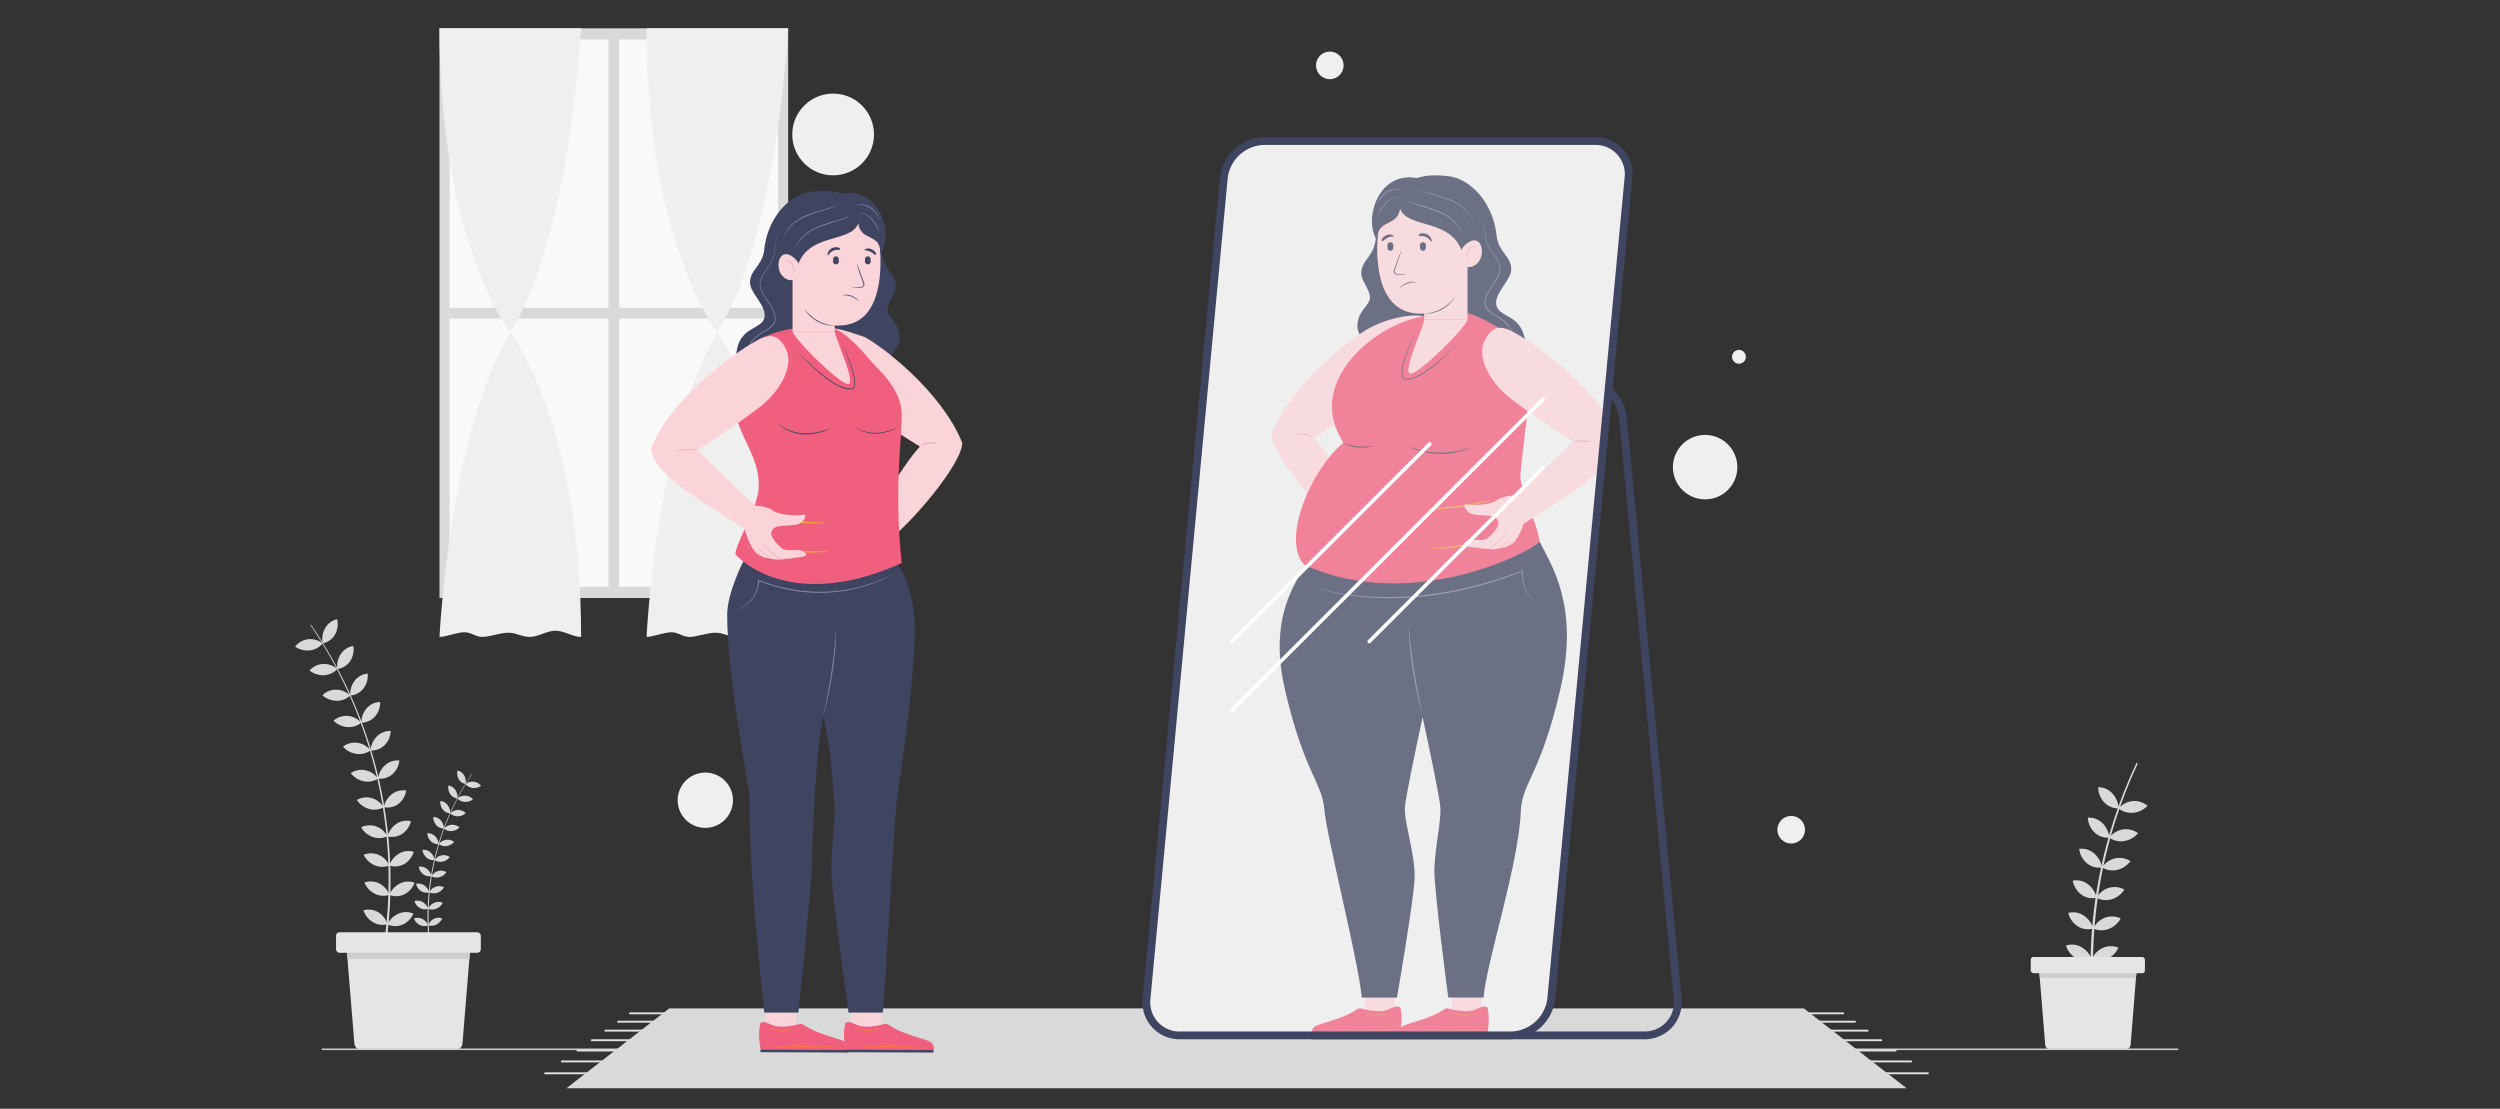 <svg id="Layer_1" data-name="Layer 1" xmlns="http://www.w3.org/2000/svg" xmlns:xlink="http://www.w3.org/1999/xlink" viewBox="0 0 803.76 356.47"><rect x="0" y="0" width="803.76" height="356.47" fill="#333333" stroke="none"/><defs><style>.cls-1,.cls-21,.cls-7,.cls-8,.cls-9{fill:none;}.cls-2{fill:#d8d9d8;}.cls-3{fill:#f9f9fa;}.cls-4{fill:#f0efef;}.cls-5{fill:#e5e5e5;}.cls-6{fill:#ccc;}.cls-7{stroke:#ccc;stroke-width:0.5px;}.cls-21,.cls-7,.cls-8,.cls-9{stroke-miterlimit:10;}.cls-8{stroke:#e2e2e2;stroke-width:0.62px;}.cls-21,.cls-8{stroke-linecap:round;}.cls-9{stroke:#3f4561;stroke-width:2.5px;}.cls-10{opacity:0.75;}.cls-11{clip-path:url(#clip-path);}.cls-12{fill:#3f4561;}.cls-13{fill:#7c85a6;}.cls-14{fill:#fbd4d9;}.cls-15{fill:#e2b1b8;}.cls-16{fill:#f05f7d;}.cls-17{fill:#ec844a;}.cls-18{fill:#e9a73e;}.cls-19{fill:#414761;}.cls-20{fill:#eba2ad;}.cls-21{stroke:#fff;stroke-width:1.18px;}.cls-22{fill:#e9a841;}</style><clipPath id="clip-path"><path class="cls-1" d="M485.74,332.88H379.4A10.63,10.63,0,0,1,368.63,321L393.46,57.23a13.34,13.34,0,0,1,13-11.88H512.8a10.63,10.63,0,0,1,10.76,11.88L498.74,321A13.34,13.34,0,0,1,485.74,332.88Z"/></clipPath></defs><rect class="cls-2" x="141.3" y="9.1" width="112.1" height="183.15"/><rect class="cls-3" x="144.53" y="12.69" width="105.64" height="175.98"/><rect class="cls-2" x="144.53" y="98.96" width="105.64" height="3.43"/><rect class="cls-2" x="108.12" y="98.96" width="178.47" height="3.43" transform="translate(298.03 -96.67) rotate(90)"/><path class="cls-4" d="M141.3,9.1h45.53S183.6,75,164.07,106.93C164.07,106.93,141.3,78.08,141.3,9.1Z"/><path class="cls-4" d="M186.83,204.77c0-69-22.76-97.84-22.76-97.84-19.54,31.9-22.77,97.84-22.77,97.84,2,0,5.71-1.5,8-1.5s3.51,1.5,5.83,1.5,5.68-1.35,8.29-1.35,4.26,1.35,6.95,1.35,5.46-2,8.22-2S184.14,204.77,186.83,204.77Z"/><path class="cls-4" d="M207.87,9.1H253.4S250.17,75,230.64,106.93C230.64,106.93,207.87,78.08,207.87,9.1Z"/><path class="cls-4" d="M253.4,204.77c0-69-22.76-97.84-22.76-97.84-19.53,31.9-22.77,97.84-22.77,97.84,2,0,5.71-1.5,8-1.5s3.52,1.5,5.83,1.5,5.68-1.35,8.3-1.35,4.25,1.35,6.94,1.35,5.46-2,8.22-2S250.71,204.77,253.4,204.77Z"/><path class="cls-2" d="M128,307.09a5.84,5.84,0,0,1-4.72-.49,7.3,7.3,0,0,1,3.85-3.21,5.84,5.84,0,0,1,4.73.37A6.83,6.83,0,0,1,128,307.09Z"/><path class="cls-2" d="M118.67,305.58a6.15,6.15,0,0,0,4.64,1,6.58,6.58,0,0,0-2.75-4.12,6.22,6.22,0,0,0-4.65-.9A7.09,7.09,0,0,0,118.67,305.58Z"/><path class="cls-2" d="M129.28,297.34a5.9,5.9,0,0,1-4.74-.18,7.26,7.26,0,0,1,3.63-3.43,5.9,5.9,0,0,1,4.75,0A6.78,6.78,0,0,1,129.28,297.34Z"/><path class="cls-2" d="M119.85,296.44a6.12,6.12,0,0,0,4.69.72,6.52,6.52,0,0,0-3-3.91,6.25,6.25,0,0,0-4.7-.6A7,7,0,0,0,119.85,296.44Z"/><path class="cls-2" d="M129.9,287.58a6,6,0,0,1-4.75.13,7.28,7.28,0,0,1,3.4-3.65,5.87,5.87,0,0,1,4.74-.25A6.77,6.77,0,0,1,129.9,287.58Z"/><path class="cls-2" d="M120.43,287.3a6.2,6.2,0,0,0,4.72.41,6.51,6.51,0,0,0-3.25-3.7,6.27,6.27,0,0,0-4.74-.28A7,7,0,0,0,120.43,287.3Z"/><path class="cls-2" d="M129.88,277.84a6,6,0,0,1-4.73.43,7.25,7.25,0,0,1,3.16-3.85,5.91,5.91,0,0,1,4.71-.55A6.76,6.76,0,0,1,129.88,277.84Z"/><path class="cls-2" d="M120.41,278.17a6.24,6.24,0,0,0,4.74.1,6.46,6.46,0,0,0-3.49-3.46,6.27,6.27,0,0,0-4.74,0A7.06,7.06,0,0,0,120.41,278.17Z"/><path class="cls-2" d="M129.23,268.14a6,6,0,0,1-4.69.74,7.3,7.3,0,0,1,2.9-4,5.91,5.91,0,0,1,4.67-.86A6.75,6.75,0,0,1,129.23,268.14Z"/><path class="cls-2" d="M119.8,269.08a6.2,6.2,0,0,0,4.74-.2,6.51,6.51,0,0,0-3.7-3.23,6.34,6.34,0,0,0-4.74.33A7,7,0,0,0,119.8,269.08Z"/><path class="cls-2" d="M128,258.53a6,6,0,0,1-4.63,1,7.21,7.21,0,0,1,2.64-4.21,5.89,5.89,0,0,1,4.6-1.16A6.78,6.78,0,0,1,128,258.53Z"/><path class="cls-2" d="M118.61,260.07a6.2,6.2,0,0,0,4.72-.51,6.54,6.54,0,0,0-3.9-3,6.36,6.36,0,0,0-4.71.63A7,7,0,0,0,118.61,260.07Z"/><path class="cls-2" d="M126.07,249a6,6,0,0,1-4.55,1.33,7.24,7.24,0,0,1,2.36-4.38,6,6,0,0,1,4.52-1.45A6.77,6.77,0,0,1,126.07,249Z"/><path class="cls-2" d="M116.84,251.16a6.25,6.25,0,0,0,4.68-.81,6.45,6.45,0,0,0-4.09-2.72,6.29,6.29,0,0,0-4.65.93A7,7,0,0,0,116.84,251.16Z"/><path class="cls-2" d="M123.58,239.64a6,6,0,0,1-4.46,1.63,7.29,7.29,0,0,1,2.07-4.52,5.89,5.89,0,0,1,4.42-1.74A6.73,6.73,0,0,1,123.58,239.64Z"/><path class="cls-2" d="M114.51,242.37a6.21,6.21,0,0,0,4.61-1.1,6.49,6.49,0,0,0-4.25-2.46,6.33,6.33,0,0,0-4.59,1.23A7,7,0,0,0,114.51,242.37Z"/><path class="cls-2" d="M120.48,230.44a6,6,0,0,1-4.34,1.91,7.26,7.26,0,0,1,1.77-4.66,5.93,5.93,0,0,1,4.3-2A6.74,6.74,0,0,1,120.48,230.44Z"/><path class="cls-2" d="M111.61,233.75a6.23,6.23,0,0,0,4.53-1.4,6.52,6.52,0,0,0-4.41-2.19,6.29,6.29,0,0,0-4.49,1.53A7,7,0,0,0,111.61,233.75Z"/><path class="cls-2" d="M116.79,221.43a6,6,0,0,1-4.21,2.19,7.23,7.23,0,0,1,1.46-4.77,5.89,5.89,0,0,1,4.16-2.29A6.75,6.75,0,0,1,116.79,221.43Z"/><path class="cls-2" d="M108.14,225.31a6.18,6.18,0,0,0,4.44-1.69,6.55,6.55,0,0,0-4.55-1.9,6.22,6.22,0,0,0-4.38,1.81A7,7,0,0,0,108.14,225.31Z"/><path class="cls-2" d="M112.51,212.66a6,6,0,0,1-4.07,2.45,7.29,7.29,0,0,1,1.15-4.86,5.89,5.89,0,0,1,4-2.57A6.82,6.82,0,0,1,112.51,212.66Z"/><path class="cls-2" d="M104.13,217.09a6.2,6.2,0,0,0,4.31-2,6.56,6.56,0,0,0-4.66-1.62,6.27,6.27,0,0,0-4.26,2.09A7,7,0,0,0,104.13,217.09Z"/><path class="cls-2" d="M107.64,204.14a5.87,5.87,0,0,1-3.9,2.71,7.28,7.28,0,0,1,.82-4.94,5.81,5.81,0,0,1,3.82-2.82A6.81,6.81,0,0,1,107.64,204.14Z"/><path class="cls-2" d="M99.57,209.1a6.09,6.09,0,0,0,4.17-2.25A6.55,6.55,0,0,0,99,205.53a6.15,6.15,0,0,0-4.12,2.36A7,7,0,0,0,99.57,209.1Z"/><path class="cls-2" d="M123.17,309.64A146,146,0,0,0,100,200.85a.13.13,0,0,0-.16,0,.15.15,0,0,0,0,.17,145.47,145.47,0,0,1,22.6,108.52.39.39,0,1,0,.76.15Z"/><path class="cls-2" d="M136.05,308.37a3.28,3.28,0,0,0,2.65-.28,4.08,4.08,0,0,0-2.16-1.8,3.27,3.27,0,0,0-2.66.2A3.85,3.85,0,0,0,136.05,308.37Z"/><path class="cls-2" d="M141.3,307.51a3.41,3.41,0,0,1-2.6.58,3.71,3.71,0,0,1,1.54-2.31,3.48,3.48,0,0,1,2.62-.51A4,4,0,0,1,141.3,307.51Z"/><path class="cls-2" d="M135.35,302.89a3.32,3.32,0,0,0,2.66-.1,4.12,4.12,0,0,0-2-1.93,3.32,3.32,0,0,0-2.66,0A3.77,3.77,0,0,0,135.35,302.89Z"/><path class="cls-2" d="M140.64,302.39a3.46,3.46,0,0,1-2.63.4,3.66,3.66,0,0,1,1.69-2.2,3.47,3.47,0,0,1,2.64-.33A4,4,0,0,1,140.64,302.39Z"/><path class="cls-2" d="M135,297.41a3.32,3.32,0,0,0,2.67.07,4.14,4.14,0,0,0-1.91-2.05,3.31,3.31,0,0,0-2.66-.14A3.78,3.78,0,0,0,135,297.41Z"/><path class="cls-2" d="M140.32,297.25a3.47,3.47,0,0,1-2.65.23,3.64,3.64,0,0,1,1.82-2.07,3.53,3.53,0,0,1,2.66-.17A3.93,3.93,0,0,1,140.32,297.25Z"/><path class="cls-2" d="M135,291.94a3.36,3.36,0,0,0,2.66.24,4.11,4.11,0,0,0-1.78-2.16,3.29,3.29,0,0,0-2.64-.31A3.79,3.79,0,0,0,135,291.94Z"/><path class="cls-2" d="M140.33,292.12a3.46,3.46,0,0,1-2.66.06,3.63,3.63,0,0,1,2-1.94,3.52,3.52,0,0,1,2.67,0A3.89,3.89,0,0,1,140.33,292.12Z"/><path class="cls-2" d="M135.38,286.5a3.38,3.38,0,0,0,2.63.41,4.1,4.1,0,0,0-1.63-2.27,3.3,3.3,0,0,0-2.62-.48A3.8,3.8,0,0,0,135.38,286.5Z"/><path class="cls-2" d="M140.67,287a3.49,3.49,0,0,1-2.66-.11,3.64,3.64,0,0,1,2.08-1.81,3.53,3.53,0,0,1,2.66.18A3.94,3.94,0,0,1,140.67,287Z"/><path class="cls-2" d="M136.09,281.09a3.37,3.37,0,0,0,2.6.59,4,4,0,0,0-1.48-2.37,3.33,3.33,0,0,0-2.59-.65A3.8,3.8,0,0,0,136.09,281.09Z"/><path class="cls-2" d="M141.34,282a3.51,3.51,0,0,1-2.65-.28,3.66,3.66,0,0,1,2.19-1.68,3.53,3.53,0,0,1,2.64.36A3.87,3.87,0,0,1,141.34,282Z"/><path class="cls-2" d="M137.15,275.75a3.34,3.34,0,0,0,2.56.75,4,4,0,0,0-1.33-2.45,3.33,3.33,0,0,0-2.54-.82A3.78,3.78,0,0,0,137.15,275.75Z"/><path class="cls-2" d="M142.33,277a3.49,3.49,0,0,1-2.62-.46A3.65,3.65,0,0,1,142,275a3.52,3.52,0,0,1,2.61.53A4,4,0,0,1,142.33,277Z"/><path class="cls-2" d="M138.55,270.49a3.33,3.33,0,0,0,2.5.91,4.07,4.07,0,0,0-1.16-2.54,3.32,3.32,0,0,0-2.48-1A3.76,3.76,0,0,0,138.55,270.49Z"/><path class="cls-2" d="M143.64,272a3.5,3.5,0,0,1-2.59-.63,3.69,3.69,0,0,1,2.39-1.38,3.54,3.54,0,0,1,2.57.69A3.93,3.93,0,0,1,143.64,272Z"/><path class="cls-2" d="M140.29,265.32a3.31,3.31,0,0,0,2.44,1.07,4.1,4.1,0,0,0-1-2.61,3.29,3.29,0,0,0-2.41-1.13A3.75,3.75,0,0,0,140.29,265.32Z"/><path class="cls-2" d="M145.27,267.18a3.45,3.45,0,0,1-2.54-.79,3.67,3.67,0,0,1,2.47-1.22,3.57,3.57,0,0,1,2.53.85A3.93,3.93,0,0,1,145.27,267.18Z"/><path class="cls-2" d="M142.36,260.27a3.35,3.35,0,0,0,2.37,1.22,4.1,4.1,0,0,0-.83-2.67,3.28,3.28,0,0,0-2.33-1.29A3.87,3.87,0,0,0,142.36,260.27Z"/><path class="cls-2" d="M147.22,262.44a3.46,3.46,0,0,1-2.49-.95,3.67,3.67,0,0,1,2.55-1.07,3.51,3.51,0,0,1,2.46,1A3.93,3.93,0,0,1,147.22,262.44Z"/><path class="cls-2" d="M144.77,255.34a3.32,3.32,0,0,0,2.28,1.38,4.15,4.15,0,0,0-.64-2.74,3.32,3.32,0,0,0-2.25-1.44A3.81,3.81,0,0,0,144.77,255.34Z"/><path class="cls-2" d="M149.47,257.83a3.55,3.55,0,0,1-2.42-1.11,3.63,3.63,0,0,1,2.62-.91,3.52,3.52,0,0,1,2.39,1.17A3.94,3.94,0,0,1,149.47,257.83Z"/><path class="cls-2" d="M147.5,250.55a3.3,3.3,0,0,0,2.19,1.53,4.16,4.16,0,0,0-.46-2.78,3.27,3.27,0,0,0-2.14-1.58A3.8,3.8,0,0,0,147.5,250.55Z"/><path class="cls-2" d="M152,253.34a3.41,3.41,0,0,1-2.34-1.26,3.66,3.66,0,0,1,2.67-.75,3.54,3.54,0,0,1,2.32,1.33A4,4,0,0,1,152,253.34Z"/><path class="cls-2" d="M138.78,309.8a82,82,0,0,1,13-61.09.07.07,0,0,1,.09,0,.06.06,0,0,1,0,.09,81.7,81.7,0,0,0-12.68,60.94.22.22,0,1,1-.43.08Z"/><path class="cls-5" d="M116.06,337.47h30.5a2.14,2.14,0,0,0,2.13-2L151.34,303H111.28l2.65,32.48A2.14,2.14,0,0,0,116.06,337.47Z"/><polygon class="cls-6" points="150.92 308.23 111.7 308.23 111.28 303.02 151.34 303.02 150.92 308.23"/><rect class="cls-5" x="108.04" y="299.72" width="46.54" height="6.6" rx="1.09" transform="translate(262.62 606.04) rotate(180)"/><path class="cls-2" d="M667.56,308.14a6.2,6.2,0,0,0,5,.36,7.61,7.61,0,0,0-3.39-4,6.06,6.06,0,0,0-4.95-.49A7.13,7.13,0,0,0,667.56,308.14Z"/><path class="cls-2" d="M677.5,308.29a6.42,6.42,0,0,1-5,.21,6.87,6.87,0,0,1,3.59-3.75,6.49,6.49,0,0,1,5-.08A7.43,7.43,0,0,1,677.5,308.29Z"/><path class="cls-2" d="M668.05,297.84a6.2,6.2,0,0,0,4.94.68,7.66,7.66,0,0,0-3.12-4.21,6.2,6.2,0,0,0-4.92-.81A7.14,7.14,0,0,0,668.05,297.84Z"/><path class="cls-2" d="M678,298.64a6.42,6.42,0,0,1-5-.12,6.86,6.86,0,0,1,3.82-3.49,6.55,6.55,0,0,1,5,.25A7.34,7.34,0,0,1,678,298.64Z"/><path class="cls-2" d="M669.21,287.65a6.25,6.25,0,0,0,4.88,1,7.6,7.6,0,0,0-2.85-4.39,6.12,6.12,0,0,0-4.84-1.13A7.1,7.1,0,0,0,669.21,287.65Z"/><path class="cls-2" d="M679,289.09a6.45,6.45,0,0,1-4.95-.44,6.84,6.84,0,0,1,4-3.22,6.56,6.56,0,0,1,4.94.57A7.39,7.39,0,0,1,679,289.09Z"/><path class="cls-2" d="M671,277.59a6.26,6.26,0,0,0,4.8,1.31,7.59,7.59,0,0,0-2.56-4.55,6.14,6.14,0,0,0-4.76-1.44A7.08,7.08,0,0,0,671,277.59Z"/><path class="cls-2" d="M680.74,279.66a6.52,6.52,0,0,1-4.92-.76,6.83,6.83,0,0,1,4.24-2.94,6.61,6.61,0,0,1,4.89.89A7.3,7.3,0,0,1,680.74,279.66Z"/><path class="cls-2" d="M673.46,267.7a6.29,6.29,0,0,0,4.71,1.61,7.57,7.57,0,0,0-2.26-4.7,6.18,6.18,0,0,0-4.66-1.74A7.13,7.13,0,0,0,673.46,267.7Z"/><path class="cls-2" d="M683,270.39a6.47,6.47,0,0,1-4.86-1.08,6.84,6.84,0,0,1,4.42-2.65,6.6,6.6,0,0,1,4.83,1.21A7.38,7.38,0,0,1,683,270.39Z"/><path class="cls-2" d="M676.54,258a6.26,6.26,0,0,0,4.59,1.91,7.57,7.57,0,0,0-2-4.83,6.17,6.17,0,0,0-4.54-2A7.08,7.08,0,0,0,676.54,258Z"/><path class="cls-2" d="M685.91,261.3a6.53,6.53,0,0,1-4.78-1.39,6.87,6.87,0,0,1,4.58-2.36,6.65,6.65,0,0,1,4.74,1.52A7.32,7.32,0,0,1,685.91,261.3Z"/><path class="cls-2" d="M687.26,245.63l-.28-.51a153.21,153.21,0,0,0-14.87,66.54h0a.44.44,0,0,0,.41.44.43.43,0,0,0,.4-.45A152.69,152.69,0,0,1,687.26,245.63Z"/><path class="cls-5" d="M683.28,337.45H659.22a1.68,1.68,0,0,1-1.68-1.55l-2.09-25.62h31.61L685,335.9A1.7,1.7,0,0,1,683.28,337.45Z"/><polygon class="cls-6" points="655.78 314.39 686.72 314.39 687.05 310.28 655.45 310.28 655.78 314.39"/><rect class="cls-5" x="652.89" y="307.68" width="36.71" height="5.2" rx="0.86"/><line class="cls-7" x1="103.45" y1="337.35" x2="700.31" y2="337.35"/><circle class="cls-4" cx="267.86" cy="43.23" r="13.14" transform="translate(47.88 202.07) rotate(-45)"/><circle class="cls-4" cx="548.21" cy="150.19" r="10.36" transform="translate(-15.75 221.22) rotate(-22.5)"/><circle class="cls-4" cx="226.77" cy="257.29" r="8.89" transform="translate(-75.74 418.88) rotate(-76.72)"/><path class="cls-4" d="M221.08,190.32a4.45,4.45,0,1,1-4.44-4.44A4.44,4.44,0,0,1,221.08,190.32Z"/><circle class="cls-4" cx="575.88" cy="266.76" r="4.44"/><circle class="cls-4" cx="427.54" cy="21.02" r="4.44"/><path class="cls-4" d="M253,80.39a2.22,2.22,0,1,1-2.22-2.22A2.21,2.21,0,0,1,253,80.39Z"/><path class="cls-4" d="M561.3,114.72a2.22,2.22,0,1,1-2.22-2.22A2.22,2.22,0,0,1,561.3,114.72Z"/><line class="cls-8" x1="216.64" y1="325.79" x2="202.52" y2="325.79"/><line class="cls-8" x1="213.27" y1="328.49" x2="198.71" y2="328.49"/><line class="cls-8" x1="209.69" y1="331.36" x2="194.64" y2="331.36"/><line class="cls-8" x1="205.86" y1="334.44" x2="190.29" y2="334.44"/><line class="cls-8" x1="201.76" y1="337.73" x2="185.64" y2="337.73"/><line class="cls-8" x1="197.35" y1="341.26" x2="180.64" y2="341.26"/><line class="cls-8" x1="192.61" y1="345.07" x2="175.27" y2="345.07"/><line class="cls-8" x1="592.57" y1="325.79" x2="578.45" y2="325.79"/><line class="cls-8" x1="596.38" y1="328.49" x2="581.82" y2="328.49"/><line class="cls-8" x1="600.45" y1="331.36" x2="585.4" y2="331.36"/><line class="cls-8" x1="604.8" y1="334.44" x2="589.23" y2="334.44"/><line class="cls-8" x1="609.45" y1="337.73" x2="593.33" y2="337.73"/><line class="cls-8" x1="614.45" y1="341.26" x2="597.74" y2="341.26"/><line class="cls-8" x1="619.82" y1="345.07" x2="602.48" y2="345.07"/><polygon class="cls-2" points="613 349.89 182.09 349.89 215.16 324.2 579.93 324.2 613 349.89"/><path class="cls-9" d="M422.26,332.88H528.6A10.63,10.63,0,0,0,539.36,321L521.79,134.33a13.34,13.34,0,0,0-13-11.89H402.45a10.63,10.63,0,0,0-10.76,11.89L409.26,321A13.34,13.34,0,0,0,422.26,332.88Z"/><path class="cls-4" d="M485.74,332.88H379.4A10.63,10.63,0,0,1,368.63,321L393.46,57.23a13.34,13.34,0,0,1,13-11.88H512.8a10.63,10.63,0,0,1,10.76,11.88L498.74,321A13.34,13.34,0,0,1,485.74,332.88Z"/><g class="cls-10"><g class="cls-11"><path class="cls-12" d="M465.36,56.6c7.31.66,14.86,8.64,15.83,19.47.75,5.25,4.8,6.34,4.66,10.69-.11,3.36-5.41,7.48-4.8,11.18.71,4.37,8.34,2.94,9.29,11.91s-11.66,11.33-11.66,11.33H443s-1.65-5.63-3.15-9.13c-1.39-3.27-4.38-4.79-3.14-9.39,1-3.56,3.73-4.76,3.73-7,0-2.86-3-5.38-2.78-8.16.41-4.6,4.82-5.17,4.73-12.54-.1-6.86,1.54-11.89,6.27-15.06,2.55-1.71,4.81-2,7-2.69C459.06,56.14,461.85,56.28,465.36,56.6Z"/><path class="cls-13" d="M475.64,68.26a25.85,25.85,0,0,1,2.07,8A10.12,10.12,0,0,0,479.16,80c.73,1.16,1.65,2.19,2.35,3.39a6,6,0,0,1,.79,4,12.29,12.29,0,0,1-1.85,3.71,35.35,35.35,0,0,0-2.15,3.5,7.71,7.71,0,0,0-.68,1.9,3.94,3.94,0,0,0,.15,2,5.8,5.8,0,0,0,2.88,2.68,17.11,17.11,0,0,1,3.41,2.35,8.88,8.88,0,0,1,2.21,3.5,11,11,0,0,1,.48,2,10.3,10.3,0,0,1,.14,2.08,7.83,7.83,0,0,1-1.25,3.93,10.51,10.51,0,0,1-2.89,2.94,20.66,20.66,0,0,1-7.58,3.16h-.08a.1.1,0,0,1,.07,0,21.31,21.31,0,0,0,7.5-3.26,8.76,8.76,0,0,0,4-6.76,10.62,10.62,0,0,0-.15-2,12.14,12.14,0,0,0-.47-2,8.66,8.66,0,0,0-2.17-3.38,16.29,16.29,0,0,0-3.36-2.31,11.57,11.57,0,0,1-1.74-1.14,3.85,3.85,0,0,1-1.26-1.69,4.27,4.27,0,0,1-.16-2.1,8.42,8.42,0,0,1,.71-2A33.24,33.24,0,0,1,480.23,91a12,12,0,0,0,1.82-3.62,5.84,5.84,0,0,0-.73-3.89c-.67-1.18-1.59-2.22-2.32-3.4a10.37,10.37,0,0,1-1.44-3.87,26.38,26.38,0,0,0-1.95-8c0-.06,0-.11,0-.11S475.62,68.21,475.64,68.26Z"/><path class="cls-14" d="M440.18,105.54c-5.42,2.89-24.56,17.21-31.36,34-.12,6.64,16.91,26.69,24.4,31.84l4.3-8s-9.44-16.56-15.09-22.64c0,0,18.45-11.31,23-15.51s13.47-13.83,14.64-20.11S447,101.64,440.18,105.54Z"/><path class="cls-15" d="M422.4,140.8a4.35,4.35,0,0,0-1.39-.62,10.67,10.67,0,0,0-1.49-.32c-.51-.07-1-.13-1.54-.17s-1-.08-1.56-.14v0a9.2,9.2,0,0,1,1.57-.17,9.45,9.45,0,0,1,1.59.11,6.89,6.89,0,0,1,1.54.42,3.15,3.15,0,0,1,1.32.9s0,0,0,0S422.41,140.81,422.4,140.8Z"/><polygon class="cls-14" points="448.37 323.74 448.34 317 438.71 317.03 438.75 326.55 448.38 326.51 448.37 323.74"/><path class="cls-16" d="M450.14,323.85s1.09,2.73,0,8.54l-28.34.11a2.38,2.38,0,0,1,1.7-2.83c2.58-1.07,8.82-2.4,12.65-5.1a2,2,0,0,1,1.55-.34,22,22,0,0,0,5.63.85C447.44,325.06,448,322.89,450.14,323.85Z"/><rect class="cls-12" x="421.83" y="332.44" width="28.34" height="0.89" transform="translate(873.26 664.12) rotate(179.78)"/><path class="cls-17" d="M448.88,331.46c-2,.06-4,.09-6,.12s-4,0-6,.06-4,0-6,0-4,0-6-.09c0,0,0,0,0,0h0c2-.07,4-.1,6-.14l6-.05c2,0,4,0,6,0s4,0,6.05.08c0,0,0,0,0,0Z"/><path class="cls-17" d="M447.51,325.22a5,5,0,0,1-2.15,1,9.48,9.48,0,0,1-2.37.22,14.43,14.43,0,0,1-2.37-.25,16.77,16.77,0,0,1-2.28-.63s0,0,0,0,0,0,0,0c.78.14,1.54.29,2.32.39a18.16,18.16,0,0,0,2.32.2,11.27,11.27,0,0,0,2.32-.15,5.88,5.88,0,0,0,2.18-.78h0S447.52,325.22,447.51,325.22Z"/><polygon class="cls-14" points="476.39 323.74 476.36 317 466.73 317.03 466.77 326.55 476.4 326.51 476.39 323.74"/><path class="cls-16" d="M478.16,323.85s1.09,2.73,0,8.54l-28.34.11a2.38,2.38,0,0,1,1.7-2.83c2.57-1.07,8.82-2.4,12.65-5.1a1.94,1.94,0,0,1,1.55-.34,22,22,0,0,0,5.63.85C475.46,325.06,476.06,322.89,478.16,323.85Z"/><rect class="cls-12" x="449.85" y="332.44" width="28.34" height="0.89" transform="translate(929.3 664.01) rotate(179.78)"/><path class="cls-17" d="M476.9,331.46c-2,.06-4,.09-6,.12s-4,0-6,.06-4,0-6,0-4,0-6-.09a0,0,0,0,1,0,0h0c2-.07,4-.1,6-.14l6-.05c2,0,4,0,6,0s4,0,6,.08c0,0,0,0,0,0Z"/><path class="cls-17" d="M475.53,325.22a5,5,0,0,1-2.15,1,9.51,9.51,0,0,1-2.38.22,14.43,14.43,0,0,1-2.36-.25,16.38,16.38,0,0,1-2.28-.63h0s0,0,0,0c.77.14,1.54.29,2.32.39a18,18,0,0,0,2.32.2,11.27,11.27,0,0,0,2.32-.15,5.84,5.84,0,0,0,2.17-.78h0S475.54,325.22,475.53,325.22Z"/><path class="cls-12" d="M423.49,175.94l33.41,5.84,38.1-7.62c3.47,7.11,12.89,20.25,6.69,47.26s-12,29.93-12.71,38.69c-.5,17.47-11,48.55-12,60.59H465.62s-4.63-34.9-4.46-41.15c.22-7.87,2.27-15.42,1.9-20.17-.21-2.81-3-16.29-5.68-28.84-2.69,12.55-5.48,26-5.69,28.84-.37,4.75,3.13,14.49,3.13,22.36,0,6.25-5.69,39-5.69,39H437.82c-1.1-12-11.32-51.83-12.05-60.59s-6.5-11.68-12.71-38.69S420,183.06,423.49,175.94Z"/><path class="cls-16" d="M469.9,100l4.34,1.48s19.49,7.83,18.4,17.87-3.84,31.1-3.84,34.2,5.84,16.06,6.2,20.63c-3.1,3.46-41.1,23-75.59,7.47-7.67-7.85,2-30.65,12.45-39.23-2.19-4-6-10.77-1.65-20.44s16.5-18.81,28.54-20.45Z"/><path class="cls-18" d="M458.52,163.36c1.81,0,3.62-.07,5.43-.21s3.6-.34,5.39-.6,3.58-.54,5.35-.9,3.55-.73,5.34-1.09c0,0,0,0,0,0s0,0,0,0a53.15,53.15,0,0,1-5.24,1.52q-2.67.62-5.38,1c-1.81.22-3.62.43-5.45.48a35.55,35.55,0,0,1-5.46-.17s0,0,0,0A0,0,0,0,1,458.52,163.36Z"/><path class="cls-18" d="M459.91,176.28c1.82-.06,3.62-.24,5.42-.45s3.58-.5,5.36-.84,3.55-.7,5.31-1.14,3.51-.89,5.28-1.33l0,0s0,0,0,0a52.62,52.62,0,0,1-5.18,1.76c-1.75.49-3.53.9-5.32,1.23s-3.6.59-5.42.72a34.46,34.46,0,0,1-5.47.08s0,0,0,0A0,0,0,0,1,459.91,176.28Z"/><path class="cls-14" d="M470,88.85c-1.39,10.33-8.57,12.51-14.91,11.9-13-1.26-13-19.1-11.85-28.19.5-3.43,3-12.86,16.9-11.11,4.1.44,16.32,4.22,13.23,15.86-.19,1.14-1.44.9-1.44.9Z"/><rect class="cls-14" x="457.87" y="80.5" width="13.94" height="22.15" transform="translate(929.68 183.16) rotate(180)"/><path class="cls-14" d="M453.49,120.13c-2.92,0,4.38-15.33,4.38-17.47h13.94C471.81,104.8,456.4,120.13,453.49,120.13Z"/><path class="cls-14" d="M457.87,100.84A12,12,0,0,0,468,95.21"/><path class="cls-19" d="M457.89,100.82a11.67,11.67,0,0,0,2.94-.49,12.35,12.35,0,0,0,2.73-1.15A12.49,12.49,0,0,0,466,97.42a16.82,16.82,0,0,0,2-2.2h0s0,0,0,0a12.15,12.15,0,0,1-1.86,2.37,11.41,11.41,0,0,1-2.42,1.83,11,11,0,0,1-2.81,1.12,9.52,9.52,0,0,1-3,.31,0,0,0,0,1,0,0A0,0,0,0,1,457.89,100.86Z"/><path class="cls-12" d="M447,80.64h0a1,1,0,0,0,.95-1v-.75a.94.94,0,0,0-.95-1h0a.94.94,0,0,0-.94,1v.75A1,1,0,0,0,447,80.64Z"/><path class="cls-12" d="M457.49,80.64h0a1,1,0,0,0,.94-1v-.75a.94.94,0,0,0-.94-1h0a.94.94,0,0,0-.95,1v.75A1,1,0,0,0,457.49,80.64Z"/><path class="cls-12" d="M456.3,75.27a2.74,2.74,0,0,1,1.28-.25,2.79,2.79,0,0,1,1.28.35,2.68,2.68,0,0,1,1,.89,3.06,3.06,0,0,1,.47,1.16.19.19,0,0,1-.15.22.2.2,0,0,1-.18-.07h0a4,4,0,0,0-1.52-1.38,3,3,0,0,0-.94-.27,7,7,0,0,0-1,0h-.05a.32.32,0,0,1-.32-.31A.33.33,0,0,1,456.3,75.27Z"/><path class="cls-12" d="M444.23,77.08a2.24,2.24,0,0,1,.65-.92,3.48,3.48,0,0,1,.94-.57,2.48,2.48,0,0,1,2.16.1.19.19,0,0,1,0,.26.18.18,0,0,1-.15.08h0a3.82,3.82,0,0,0-1.69.4,5.76,5.76,0,0,0-1.42,1l0,0a.32.32,0,0,1-.45,0A.3.3,0,0,1,444.23,77.08Z"/><path class="cls-14" d="M450.51,80.64l-2.26,6.3a.9.9,0,0,0,.67,1.19,6.86,6.86,0,0,0,3.81-.29"/><path class="cls-19" d="M450.52,80.66c-.29,1-.61,1.92-.93,2.88l-1,2.85c-.08.23-.19.49-.24.69a.74.74,0,0,0,.12.61c.23.37.79.36,1.27.44a7.26,7.26,0,0,0,3-.3h0s0,0,0,0a6.5,6.5,0,0,1-3,.51,6.59,6.59,0,0,1-.76-.1,1,1,0,0,1-.9-1.25c.08-.28.17-.48.26-.73l1.05-2.83c.35-.94.72-1.88,1.11-2.81,0,0,0,0,0,0S450.53,80.65,450.52,80.66Z"/><path class="cls-19" d="M449.79,92.8A6.22,6.22,0,0,1,451,91.7a6.33,6.33,0,0,1,1.41-.8,4.93,4.93,0,0,1,1.61-.34,3.51,3.51,0,0,1,1.57.4,0,0,0,0,1,0,0h0a4.57,4.57,0,0,0-1.55-.18,5.28,5.28,0,0,0-1.51.36,8.42,8.42,0,0,0-1.4.72,11.35,11.35,0,0,0-1.28.94h0Z"/><path class="cls-12" d="M470.17,81.3C466.46,69.05,449.8,74.44,449.8,65c.12-3.21,2.93-7,13-5.52,5.56,1.11,15.06,8,11,17.73C472.67,79.41,471.71,82.18,470.17,81.3Z"/><path class="cls-12" d="M450.16,66.85c-.75,6.48-7.54,3.17-7.39,10.39-4.47-6.17,0-22.34,12.8-20l-2.88,6.22Z"/><path class="cls-14" d="M469.73,80.52c-.74,1.68-.71,4,1.37,5.06,1.72.87,4.36-.3,5.14-3.17.49-1.77.18-4.26-1.5-5S470.47,78.84,469.73,80.52Z"/><path class="cls-14" d="M474.52,79.41c-1.65-1.2-4.62,3.4-2.38,4.67"/><path class="cls-20" d="M474.5,79.41a1.37,1.37,0,0,0-1.54.29,4.31,4.31,0,0,0-1,1.31,3.57,3.57,0,0,0-.47,1.61,1.59,1.59,0,0,0,.7,1.45v0h0a1.62,1.62,0,0,1-.9-1.47,3.44,3.44,0,0,1,.47-1.72,4,4,0,0,1,1.14-1.35,1.39,1.39,0,0,1,1.68-.16v0S474.5,79.42,474.5,79.41Z"/><path class="cls-19" d="M473.75,143.34a18.46,18.46,0,0,1-5.24,2,25,25,0,0,1-5.59.58,26.16,26.16,0,0,1-5.57-.72,27.65,27.65,0,0,1-2.69-.79c-.88-.31-1.73-.7-2.59-1.06,0,0,0,0,0,0h0c.89.28,1.76.62,2.65.88s1.78.53,2.7.67a29.08,29.08,0,0,0,5.5.64,26.15,26.15,0,0,0,5.51-.49,20.88,20.88,0,0,0,5.28-1.7,0,0,0,0,1,0,0A.08.08,0,0,1,473.75,143.34Z"/><path class="cls-19" d="M431.88,142.38a15.4,15.4,0,0,0,2.36.75,17.2,17.2,0,0,0,4.88.41,23.08,23.08,0,0,0,2.46-.26l0,0s0,0,0,0a10.82,10.82,0,0,1-2.44.57,11.8,11.8,0,0,1-2.52,0,12.13,12.13,0,0,1-2.47-.48,9.09,9.09,0,0,1-2.3-1s0,0,0,0Z"/><path class="cls-13" d="M457.12,229.29c-.63-2.35-1.17-4.71-1.66-7.08s-.92-4.76-1.31-7.16-.68-4.8-.91-7.22a67.65,67.65,0,0,1-.25-7.26s0,0,0,0a.05.05,0,0,1,0,0c.11,2.42.31,4.83.58,7.23s.61,4.8,1,7.19.8,4.77,1.22,7.15.9,4.76,1.38,7.13a.06.06,0,0,1,0,.06A0,0,0,0,1,457.12,229.29Z"/><path class="cls-13" d="M421.85,188.45a59.15,59.15,0,0,0,10.09,2.45,87.57,87.57,0,0,0,10.35,1A107.25,107.25,0,0,0,463,190.64l5.12-.9,5.07-1.17c1.7-.35,3.35-.89,5-1.36l2.5-.73,1.25-.36,1.22-.44,6.54-2.3-.07.67,0,.44q0,.44,0,.87a12.88,12.88,0,0,0,.2,1.74,10.33,10.33,0,0,0,1.17,3.27,9.36,9.36,0,0,0,5.41,4.21.26.26,0,0,1,.08,0s-.05,0-.1,0a9.34,9.34,0,0,1-5.55-4.16,10.35,10.35,0,0,1-1.25-3.32,13,13,0,0,1-.22-1.77c0-.3,0-.59,0-.89l0-.45v-.22L483.3,186l-1.23.44-1.25.37-2.5.74c-1.67.49-3.32,1-5,1.39l-5.08,1.19-5.14.9a105.07,105.07,0,0,1-20.81,1.18,85.88,85.88,0,0,1-10.36-1.12,56.47,56.47,0,0,1-10.09-2.62c-.07,0-.12-.06-.11-.08A.23.23,0,0,1,421.85,188.45Z"/><path class="cls-14" d="M485.53,106.23c5.5,2.53,28.09,17.81,34.89,34.62,1.77,8.73-23.06,22.39-30.55,27.55l-3.14-8.84S500,148.07,505.68,142c0,0-17.33-11.24-21.87-15.43s-9.36-11.65-6.39-17.3C479.87,104.61,482.66,104.9,485.53,106.23Z"/><path class="cls-15" d="M505.68,142a10,10,0,0,1,1.61-.33,12.86,12.86,0,0,1,3.28,0,8.07,8.07,0,0,1,1.6.37v0h0c-.55,0-1.09,0-1.63,0s-1.07,0-1.61,0-1.07,0-1.61,0l-1.63.06a0,0,0,0,1,0,0Z"/><path class="cls-14" d="M490.52,166.34s-1.54,5.8-3.94,8.17c-1.36,1.34-4.19,1.76-6.34,2.09a17,17,0,0,1-5-.68,4.62,4.62,0,0,1-2-1.53l6.59-1.49,3.53-2.56Z"/><path class="cls-14" d="M487.06,159.29s-3.74,0-5.88,1.59-8.38,1.7-10,1.26c-1,0,.07,2.67,2.34,3.18s5.6.25,6.79.86a2.32,2.32,0,0,1,1.38,2.75,13,13,0,0,1-4.1,4.59c-.95.36-4.71-.32-5.79.33s-1.52,1-1.07,1.51,7.4,1.07,7.91,1.17,5.76-4.59,7-5.13,5.14-4,5.27-6.37"/><path class="cls-15" d="M484.92,170.66a12.73,12.73,0,0,1-2.19,2.78,28.28,28.28,0,0,1-2.66,2.35l-.71.53c-.14.07-.19.2-.43.24a1.89,1.89,0,0,1-.47,0,17.11,17.11,0,0,1-1.77-.16c-1.18-.14-2.34-.37-3.5-.5,0,0,0,0,0,0h0c1.18,0,2.35.19,3.52.29.59.06,1.18.12,1.75.12a1.89,1.89,0,0,0,.42,0c.06,0,.2-.12.32-.19l.7-.53c.93-.72,1.82-1.48,2.68-2.28a15.74,15.74,0,0,0,2.31-2.65s0,0,0,0S484.93,170.65,484.92,170.66Z"/><path class="cls-15" d="M481.43,176.39q.66-.42,1.29-.87c.42-.31.84-.61,1.23-1s.77-.67,1.13-1a12.84,12.84,0,0,0,1-1.19h0a6,6,0,0,1-.85,1.33,9.87,9.87,0,0,1-1.13,1.11,12.87,12.87,0,0,1-1.28.91,9.71,9.71,0,0,1-1.39.73l0,0Z"/><path class="cls-15" d="M483.11,176.2a7,7,0,0,0,2.77-1.91c.27-.27.49-.58.74-.88h0a4.71,4.71,0,0,1-1.4,1.87,4.91,4.91,0,0,1-1,.62,3.41,3.41,0,0,1-1.13.32v0A0,0,0,0,1,483.11,176.2Z"/><path class="cls-19" d="M468.91,110.13a70.53,70.53,0,0,1-6.72,6.56,39.63,39.63,0,0,1-3.73,2.86,17.73,17.73,0,0,1-4.19,2.17,6,6,0,0,1-2.37.32,1.24,1.24,0,0,1-1.06-.65,2.71,2.71,0,0,1-.26-1.2,16.58,16.58,0,0,1,.89-4.64,69.7,69.7,0,0,1,3.54-8.69.07.07,0,0,1,0,0,0,0,0,0,1,0,.05,80.56,80.56,0,0,0-3.34,8.76,16.3,16.3,0,0,0-.84,4.55,2.39,2.39,0,0,0,.23,1.07.93.93,0,0,0,.84.5,5.6,5.6,0,0,0,2.25-.3,17.74,17.74,0,0,0,4.13-2.12c1.29-.87,2.53-1.82,3.74-2.81a84.46,84.46,0,0,0,6.83-6.41s.05,0,.06,0S468.93,110.11,468.91,110.13Z"/><path class="cls-13" d="M452.24,64.13l.54.43.62.31c.41.2.86.34,1.29.5.88.29,1.77.55,2.67.8a45.18,45.18,0,0,1,5.3,1.78,15.71,15.71,0,0,1,4.75,3,9.08,9.08,0,0,1,2.69,4.83s0,0,0,0l0,0a9.44,9.44,0,0,0-2.82-4.66,16.4,16.4,0,0,0-4.7-2.87,53.36,53.36,0,0,0-5.25-1.82c-.89-.27-1.78-.55-2.66-.87a12,12,0,0,1-1.28-.55l-.62-.34-.53-.46s0,0,0,0S452.22,64.12,452.24,64.13Z"/><path class="cls-13" d="M455.93,60.45l.54.42.62.32c.42.2.86.34,1.29.5.89.29,1.78.54,2.67.8a47.06,47.06,0,0,1,5.3,1.77,15.94,15.94,0,0,1,4.75,3A9,9,0,0,1,473.79,72v0a0,0,0,0,1,0,0,9.39,9.39,0,0,0-2.83-4.66,16.4,16.4,0,0,0-4.7-2.87A52.47,52.47,0,0,0,461,62.7c-.89-.27-1.78-.55-2.66-.87a12.1,12.1,0,0,1-1.28-.56l-.61-.34-.54-.46s0,0,0,0A0,0,0,0,1,455.93,60.45Z"/><path class="cls-13" d="M449.47,63.66a1.86,1.86,0,0,0-1.19,0,4.42,4.42,0,0,0-1.11.49,8.72,8.72,0,0,0-1.87,1.56,12.85,12.85,0,0,0-1.44,2,16.2,16.2,0,0,0-1.07,2.22h0s0,0,0,0a10.72,10.72,0,0,1,.9-2.32,10.44,10.44,0,0,1,1.44-2.06,8,8,0,0,1,2-1.56,4.56,4.56,0,0,1,1.18-.45,1.82,1.82,0,0,1,1.24.1s0,0,0,0S449.47,63.67,449.47,63.66Z"/><path class="cls-13" d="M450.31,61.06a4.32,4.32,0,0,0-2.39,0,6.79,6.79,0,0,0-2.21,1A7.26,7.26,0,0,0,444,63.65a9.79,9.79,0,0,0-1.17,2.13h0s0,0,0,0a7.64,7.64,0,0,1,1-2.26,6.77,6.77,0,0,1,1.79-1.75,6.48,6.48,0,0,1,2.31-.94,4.06,4.06,0,0,1,2.46.2s0,0,0,0Z"/></g></g><path class="cls-9" d="M485.74,332.88H379.4A10.63,10.63,0,0,1,368.63,321L393.46,57.23a13.34,13.34,0,0,1,13-11.88H512.8a10.63,10.63,0,0,1,10.76,11.88L498.74,321A13.34,13.34,0,0,1,485.74,332.88Z"/><line class="cls-21" x1="459.67" y1="142.73" x2="396.08" y2="206.23"/><line class="cls-21" x1="496.11" y1="128.38" x2="396.08" y2="228.28"/><line class="cls-21" x1="496.11" y1="150.43" x2="440.23" y2="206.23"/><path class="cls-12" d="M261.09,61.59c-7.12.64-14.48,8.41-15.42,19-.73,5.11-4.67,6.18-4.53,10.41.11,3.27,5.26,7.28,4.67,10.88-.7,4.26-8.12,2.86-9.05,11.6s11.36,11,11.36,11h34.72s1.61-5.49,3.06-8.89c1.36-3.18,4.27-4.67,3.07-9.15-.94-3.47-3.64-4.63-3.64-6.8,0-2.78,2.95-5.23,2.71-7.94-.4-4.48-4.7-5-4.6-12.21.09-6.68-1.5-11.57-6.11-14.66-2.49-1.67-4.69-1.92-6.85-2.63C267.22,61.14,264.5,61.29,261.09,61.59Z"/><path class="cls-13" d="M251,73.28a25.8,25.8,0,0,0-1.95,8,10.39,10.39,0,0,1-1.45,3.87c-.73,1.18-1.64,2.22-2.32,3.4a5.9,5.9,0,0,0-.73,3.89A12.2,12.2,0,0,0,246.41,96a35,35,0,0,1,2.18,3.52,8,8,0,0,1,.7,2,4.16,4.16,0,0,1-.15,2.1,3.93,3.93,0,0,1-1.26,1.69,12.1,12.1,0,0,1-1.74,1.14,16.36,16.36,0,0,0-3.37,2.31,8.75,8.75,0,0,0-2.16,3.38,11.21,11.21,0,0,0-.48,2,9.86,9.86,0,0,0-.14,2,8.76,8.76,0,0,0,4,6.76,21.26,21.26,0,0,0,7.49,3.26c.05,0,.08,0,.07,0h-.07A20.59,20.59,0,0,1,243.9,123a10.25,10.25,0,0,1-2.89-2.94,7.75,7.75,0,0,1-1.26-3.93,10.3,10.3,0,0,1,.14-2.08,11.86,11.86,0,0,1,.48-2,8.79,8.79,0,0,1,2.22-3.5A16.56,16.56,0,0,1,246,106.2c1.16-.67,2.42-1.42,2.88-2.68a4.06,4.06,0,0,0,.15-2,8.14,8.14,0,0,0-.68-1.9,35.35,35.35,0,0,0-2.15-3.5,12.06,12.06,0,0,1-1.85-3.71,6.09,6.09,0,0,1,.78-4c.71-1.2,1.63-2.23,2.35-3.39a10.14,10.14,0,0,0,1.46-3.79,25.55,25.55,0,0,1,2.06-8c0-.06.05-.1.06-.09S251.06,73.22,251,73.28Z"/><path class="cls-14" d="M278,108.36c5.41,2.88,24.56,17.21,31.36,34,.12,6.63-16.92,26.69-24.4,31.84l-4.3-8s9.43-16.56,15.09-22.64c0,0-18.46-11.32-23-15.51s-7.48-12.74-8.65-19S271.94,106.37,278,108.36Z"/><path class="cls-15" d="M295.75,143.58a3.22,3.22,0,0,1,1.32-.89,6.47,6.47,0,0,1,1.55-.42,10.41,10.41,0,0,1,1.58-.12,9.33,9.33,0,0,1,1.58.18v0a0,0,0,0,1,0,0c-.52.06-1,.09-1.56.14s-1,.1-1.53.17a9.78,9.78,0,0,0-1.5.32,4.56,4.56,0,0,0-1.39.62h0A0,0,0,0,1,295.75,143.58Z"/><polygon class="cls-14" points="273.61 328.74 273.64 322 283.26 322.03 283.23 331.55 273.6 331.51 273.61 328.74"/><path class="cls-16" d="M271.84,328.85s-1.09,2.73,0,8.54l28.34.11s.57-1.87-1.71-2.83c-2.57-1.07-8.81-2.4-12.64-5.1a2,2,0,0,0-1.55-.34,22,22,0,0,1-5.63.85C274.54,330.06,273.94,327.89,271.84,328.85Z"/><rect class="cls-12" x="271.81" y="337.44" width="28.34" height="0.89" transform="translate(1.28 -1.08) rotate(0.22)"/><path class="cls-17" d="M273.1,336.41c2,0,4-.06,6-.08s4,0,6.05,0l6,.05c2,0,4,.07,6,.14,0,0,0,0,0,0h0c-2,.06-4,.08-6,.09s-4,0-6,0-4,0-6.05-.06-4-.06-6-.12l0,0Z"/><path class="cls-17" d="M274.49,330.19a5.88,5.88,0,0,0,2.18.78,11.22,11.22,0,0,0,2.32.15,18.16,18.16,0,0,0,2.32-.2c.78-.1,1.54-.25,2.32-.39,0,0,0,0,0,0h0a16.77,16.77,0,0,1-2.28.63,14.43,14.43,0,0,1-2.37.25,9.48,9.48,0,0,1-2.37-.22,5,5,0,0,1-2.15-1s0,0,0,0Z"/><polygon class="cls-14" points="246.31 328.74 246.34 322 255.97 322.03 255.93 331.55 246.3 331.51 246.31 328.74"/><path class="cls-16" d="M244.55,328.85s-1.09,2.73,0,8.54l28.34.11a2.38,2.38,0,0,0-1.7-2.83c-2.57-1.07-8.82-2.4-12.65-5.1a1.93,1.93,0,0,0-1.54-.34,22.16,22.16,0,0,1-5.64.85C247.24,330.06,246.64,327.89,244.55,328.85Z"/><rect class="cls-12" x="244.51" y="337.44" width="28.34" height="0.89" transform="translate(1.28 -0.98) rotate(0.22)"/><path class="cls-17" d="M245.8,336.41c2,0,4-.06,6-.08s4,0,6,0l6,.05c2,0,4,.07,6.05.14l0,0h0c-2,.06-4,.08-6.05.09s-4,0-6,0-4,0-6-.06-4-.06-6-.12l0,0Z"/><path class="cls-17" d="M247.2,330.19a5.84,5.84,0,0,0,2.17.78,11.27,11.27,0,0,0,2.32.15,18.32,18.32,0,0,0,2.33-.2c.77-.1,1.54-.25,2.31-.39,0,0,0,0,0,0h0a16.38,16.38,0,0,1-2.28.63,14.43,14.43,0,0,1-2.36.25,9.51,9.51,0,0,1-2.38-.22,5,5,0,0,1-2.15-1s0,0,0,0Z"/><path class="cls-12" d="M288.32,181.51l-23.11,1.19-25.66-3.18c-.66.88-5.76,11.23-5.76,18.06,0,20.29,6.73,53.16,7.17,58.46,0,27.46,3.67,57.79,4.74,69.52h11S261,284,261.06,277.9c.09-8.26,1.07-35.5,3.68-47.72,2.62,12.22,2.95,20.72,3.53,28.39.35,4.62-1,13.8-1,21.46,0,6.09,5.54,45.53,5.54,45.53h11c1.06-11.73,3.52-56.92,4.23-65.45.51-6.17,6-37.73,6.11-59.11C294.15,195.29,291.71,184.31,288.32,181.51Z"/><path class="cls-16" d="M267.58,105.69h-13a38,38,0,0,0-10.51,3.39c-3.65,3.09-7.4,10.48-8,15.46-1.56,13.8,7.89,19.78,7.89,31.52,0,7-7.17,17.7-7.53,22.14,3,3.38,19.9,17.93,53.48,2.83-2.53-23.7,0-38.8,0-47.47s-7.45-14.55-9.87-17.44-9-10.43-12.54-10.43"/><path class="cls-22" d="M246.83,165.86c1.58.41,3.2.71,4.81,1s3.23.49,4.86.64,3.26.3,4.9.36,3.27.14,4.91.21c0,0,0,0,0,0s0,0,0,0a47.58,47.58,0,0,1-4.93.21c-1.65,0-3.29-.11-4.93-.28s-3.28-.4-4.89-.76a31.41,31.41,0,0,1-4.76-1.33s0,0,0,0A.05.05,0,0,1,246.83,165.86Z"/><path class="cls-22" d="M247.17,175.91c1.61.34,3.23.57,4.86.76s3.25.34,4.88.42,3.27.15,4.91.14,3.27,0,4.92,0a0,0,0,0,1,0,0s0,0,0,0a47.55,47.55,0,0,1-4.92.43c-1.64.05-3.29,0-4.94-.06s-3.29-.26-4.91-.54a31.77,31.77,0,0,1-4.82-1.11.08.08,0,0,1,0-.05A.05.05,0,0,1,247.17,175.91Z"/><path class="cls-19" d="M250.39,136.33a12.75,12.75,0,0,0,3.9,2.16,15,15,0,0,0,4.38.83,18,18,0,0,0,4.45-.46c.74-.13,1.44-.41,2.16-.61l2.11-.8h0v0c-.68.32-1.36.66-2.06,1s-1.42.54-2.17.7a16.75,16.75,0,0,1-4.52.53,14.19,14.19,0,0,1-4.46-.92,11.46,11.46,0,0,1-3.85-2.38,0,0,0,0,1,0,0S250.37,136.32,250.39,136.33Z"/><path class="cls-19" d="M274.66,137.08a11,11,0,0,0,3.46,1.62,12.72,12.72,0,0,0,3.78.46,15.2,15.2,0,0,0,3.77-.65c.62-.15,1.2-.43,1.81-.63l1.75-.81s0,0,0,0,0,0,0,0c-.56.31-1.12.64-1.7.93s-1.18.54-1.8.72a14.63,14.63,0,0,1-3.83.7,12,12,0,0,1-3.85-.53,9.79,9.79,0,0,1-3.42-1.81,0,0,0,0,1,0,0A0,0,0,0,1,274.66,137.08Z"/><path class="cls-13" d="M264.73,230.13q.7-3.47,1.35-6.95c.41-2.32.83-4.63,1.18-7s.69-4.66.94-7,.46-4.69.56-7.05c0,0,0,0,0,0s0,0,0,0a64.35,64.35,0,0,1-.25,7.08c-.22,2.35-.51,4.7-.88,7s-.78,4.66-1.27,7-1,4.61-1.62,6.89c0,0,0,0,0,0A0,0,0,0,1,264.73,230.13Z"/><path class="cls-13" d="M287.35,184.38a35.42,35.42,0,0,1-6.56,3.17,45.35,45.35,0,0,1-7,2,50.13,50.13,0,0,1-14.56.86l-1.83-.16c-.6-.07-1.2-.19-1.8-.28-1.2-.23-2.42-.34-3.6-.69l-3.54-.9L245,187.21l-.94-.33,0,.21c0,.14,0,.28-.05.42s-.09.56-.15.83a11.61,11.61,0,0,1-.49,1.62,10.21,10.21,0,0,1-1.69,2.91,11.15,11.15,0,0,1-5.6,3.52s-.06,0-.06,0,0,0,.05,0a11.34,11.34,0,0,0,5.44-3.63,10,10,0,0,0,1.6-2.87,12.37,12.37,0,0,0,.45-1.58c0-.27.1-.54.13-.81s0-.27,0-.41,0-.15,0-.28v-.36l1.38.46,3.45,1.16,3.52.87a36.14,36.14,0,0,0,3.57.66c.6.1,1.2.21,1.8.29l1.8.15a51.19,51.19,0,0,0,14.46-.76,47.5,47.5,0,0,0,7-1.91,37.17,37.17,0,0,0,6.61-3c.05,0,.09,0,.1,0S287.4,184.35,287.35,184.38Z"/><path class="cls-19" d="M256.66,113.23a82.74,82.74,0,0,0,6.84,6.41,46.17,46.17,0,0,0,3.73,2.82,17.74,17.74,0,0,0,4.13,2.12,6,6,0,0,0,2.25.3,1,1,0,0,0,.85-.5,2.54,2.54,0,0,0,.23-1.07,16.32,16.32,0,0,0-.85-4.56,84.3,84.3,0,0,0-3.33-8.76s0,0,0,0,0,0,0,0a67.75,67.75,0,0,1,3.54,8.7,16.17,16.17,0,0,1,.89,4.64,2.87,2.87,0,0,1-.25,1.2,1.23,1.23,0,0,1-1.07.64,5.77,5.77,0,0,1-2.37-.31,17.73,17.73,0,0,1-4.19-2.17,41.4,41.4,0,0,1-3.73-2.86,74.32,74.32,0,0,1-6.72-6.56s0-.05,0-.06S256.64,113.21,256.66,113.23Z"/><path class="cls-14" d="M244.45,108.92c-5.5,2.54-28.09,17.82-34.89,34.63-1.77,8.72,22.29,21.25,29.77,26.41l3.58-7.36s-13-11.83-18.61-17.91c0,0,17.32-11.23,21.87-15.42s9.36-11.65,6.39-17.3C250.11,107.3,247.32,107.6,244.45,108.92Z"/><path class="cls-15" d="M224.28,144.71l-1.85,0c-.62,0-1.23,0-1.85,0s-1.23,0-1.84.1-1.22.13-1.83.22a0,0,0,0,1,0,0s0,0,0,0a9.45,9.45,0,0,1,1.82-.43,16.45,16.45,0,0,1,1.86-.14c.62,0,1.24,0,1.86,0a16.38,16.38,0,0,1,1.85.22s0,0,0,0Z"/><path class="cls-15" d="M239.91,174.5l.38.58.38.59.14.21a1.34,1.34,0,0,0,.2.24l-.21.16a2.23,2.23,0,0,0-.47.5h0a1.59,1.59,0,0,1,.4-.59l.1-.09s-.08-.09-.12-.14l-.15-.21c-.12-.2-.24-.4-.35-.61s-.22-.42-.31-.63h0Z"/><path class="cls-14" d="M239.21,169.64s1.54,5.8,3.94,8.17c1.36,1.34,4.19,1.76,6.34,2.09a17,17,0,0,0,5-.68,4.62,4.62,0,0,0,2-1.53L250,176.2l-3.53-2.56Z"/><path class="cls-14" d="M242.67,162.59s3.74,0,5.88,1.58,8.38,1.71,10,1.27c1,0-.07,2.67-2.34,3.18s-5.6.25-6.79.86a2.32,2.32,0,0,0-1.38,2.75,13,13,0,0,0,4.1,4.59c1,.36,4.71-.32,5.79.33s1.52,1,1.07,1.51-7.4,1.06-7.91,1.17-5.76-4.59-7-5.14-5.14-4-5.27-6.36"/><path class="cls-15" d="M244.84,173.94a14.88,14.88,0,0,0,2.31,2.64c.86.81,1.75,1.57,2.68,2.29l.7.53c.12.07.26.21.32.19a1.89,1.89,0,0,0,.42,0c.57,0,1.16-.06,1.75-.12,1.17-.1,2.34-.29,3.52-.29h0c-1.17.12-2.33.36-3.5.5-.58.07-1.17.14-1.77.16a2.53,2.53,0,0,1-.47,0c-.24,0-.29-.17-.43-.24l-.71-.54a25.74,25.74,0,0,1-2.66-2.34,13.08,13.08,0,0,1-2.2-2.78s0,0,0,0S244.83,173.93,244.84,173.94Z"/><path class="cls-15" d="M248.28,179.73a9.21,9.21,0,0,1-1.39-.73,14.3,14.3,0,0,1-1.29-.91,10.67,10.67,0,0,1-1.12-1.11,5.67,5.67,0,0,1-.85-1.33,0,0,0,0,1,0,0h0a10.38,10.38,0,0,0,1,1.18,13.91,13.91,0,0,0,1.13,1.05c.39.34.81.64,1.23.95s.85.59,1.29.87v0Z"/><path class="cls-15" d="M246.62,179.53a3.41,3.41,0,0,1-1.13-.32,5.27,5.27,0,0,1-1-.62,6,6,0,0,1-.82-.85,4.66,4.66,0,0,1-.57-1h0c.25.3.47.6.74.88a7.46,7.46,0,0,0,.81.78,5.91,5.91,0,0,0,.93.64,6.48,6.48,0,0,0,1,.49,0,0,0,0,1,0,0Z"/><path class="cls-14" d="M256.58,93c1.35,10.06,8.34,12.18,14.51,11.58,12.65-1.22,12.65-18.6,11.55-27.45-.5-3.33-2.92-12.51-16.46-10.82-4,.43-15.89,4.12-12.89,15.45.19,1.11,1.41.88,1.41.88Z"/><rect class="cls-14" x="254.81" y="84.87" width="13.57" height="21.57"/><path class="cls-14" d="M272.65,123.45c2.83,0-4.27-14.93-4.27-17H254.81C254.81,108.52,269.81,123.45,272.65,123.45Z"/><path class="cls-14" d="M268.38,104.67a11.73,11.73,0,0,1-9.85-5.48"/><path class="cls-19" d="M268.36,104.69a9.31,9.31,0,0,1-2.92-.3,11.21,11.21,0,0,1-5.09-2.87,12.59,12.59,0,0,1-1.82-2.31s0,0,0,0h0a16.74,16.74,0,0,0,2,2.15,12.52,12.52,0,0,0,5,2.84,11.55,11.55,0,0,0,2.86.47,0,0,0,0,1,0,0A0,0,0,0,1,268.36,104.65Z"/><path class="cls-12" d="M279,85h0a.93.93,0,0,1-.92-.93v-.73a.92.92,0,0,1,.92-.92h0a.92.92,0,0,1,.92.92v.73A.93.93,0,0,1,279,85Z"/><path class="cls-12" d="M268.75,85h0a.93.93,0,0,1-.92-.93v-.73a.92.92,0,0,1,.92-.92h0a.93.93,0,0,1,.93.92v.73A.93.93,0,0,1,268.75,85Z"/><path class="cls-12" d="M269.73,80.35a6.69,6.69,0,0,0-1,0,2.82,2.82,0,0,0-.91.27A3.89,3.89,0,0,0,266.34,82h0a.18.18,0,0,1-.25,0,.21.21,0,0,1-.07-.18,3.07,3.07,0,0,1,.46-1.13,2.62,2.62,0,0,1,.94-.87,2.82,2.82,0,0,1,1.25-.34,2.73,2.73,0,0,1,1.25.24.31.31,0,0,1,.14.41.3.3,0,0,1-.28.17Z"/><path class="cls-12" d="M281.14,81.85a5.3,5.3,0,0,0-1.37-.94,3.69,3.69,0,0,0-1.65-.4h0a.18.18,0,0,1-.18-.18.18.18,0,0,1,.08-.15,2.39,2.39,0,0,1,2.1-.09,3.17,3.17,0,0,1,.92.55,2.2,2.2,0,0,1,.63.9.3.3,0,0,1-.19.39.32.32,0,0,1-.3-.06Z"/><path class="cls-14" d="M275.54,85l2.21,6.13a.88.88,0,0,1-.66,1.16,6.64,6.64,0,0,1-3.7-.28"/><path class="cls-19" d="M275.57,85c.38.9.73,1.82,1.08,2.74l1,2.75c.09.24.17.44.25.72a1,1,0,0,1-.17.8,1.07,1.07,0,0,1-.71.41,6,6,0,0,1-.74.1,6.25,6.25,0,0,1-2.9-.5s0,0,0,0h0a6.83,6.83,0,0,0,2.87.29c.47-.07,1-.06,1.25-.43a.7.7,0,0,0,.11-.58c-.05-.2-.16-.46-.23-.68l-1-2.78c-.31-.93-.62-1.86-.91-2.8l0,0S275.56,85,275.57,85Z"/><path class="cls-19" d="M276.22,96.87A12.16,12.16,0,0,0,275,96a8.74,8.74,0,0,0-1.36-.7,5.43,5.43,0,0,0-1.47-.35,4.32,4.32,0,0,0-1.51.18h0v0a3.47,3.47,0,0,1,1.53-.39,4.63,4.63,0,0,1,1.56.33,6.46,6.46,0,0,1,1.38.78,6.2,6.2,0,0,1,1.16,1.07v0Z"/><path class="cls-12" d="M256.41,85.64C260,73.72,276.24,79,276.24,69.81c-.12-3.13-2.85-6.82-12.69-5.37-5.42,1.08-14.66,7.81-10.74,17.26C254,83.81,254.9,86.5,256.41,85.64Z"/><path class="cls-12" d="M275.89,71.58c.73,6.3,7.34,3.08,7.19,10.11,4.36-6,0-21.75-12.47-19.47l2.82,6.06Z"/><path class="cls-14" d="M256.83,84.88c.73,1.64.69,3.9-1.33,4.93-1.68.85-4.24-.29-5-3.08-.48-1.73-.17-4.16,1.47-4.88S256.11,83.24,256.83,84.88Z"/><path class="cls-14" d="M252.17,83.8c1.6-1.16,4.5,3.31,2.32,4.56"/><path class="cls-20" d="M252.17,83.78a1.35,1.35,0,0,1,1.63.16,4,4,0,0,1,1.12,1.32,3.45,3.45,0,0,1,.45,1.67,1.58,1.58,0,0,1-.87,1.43,0,0,0,0,1,0,0s0,0,0,0a1.57,1.57,0,0,0,.68-1.41,3.57,3.57,0,0,0-.46-1.56,4.14,4.14,0,0,0-1-1.29,1.34,1.34,0,0,0-1.5-.27s0,0,0,0S252.17,83.79,252.17,83.78Z"/><path class="cls-13" d="M273.37,69.16l-.54.46-.61.34a12,12,0,0,1-1.28.55c-.88.32-1.77.6-2.66.87A53.54,53.54,0,0,0,263,73.2a16.48,16.48,0,0,0-4.69,2.87,9.39,9.39,0,0,0-2.83,4.66,0,0,0,0,1,0,0v0a9.08,9.08,0,0,1,2.69-4.83,15.71,15.71,0,0,1,4.75-3,45.18,45.18,0,0,1,5.3-1.78c.89-.25,1.78-.51,2.67-.8.43-.16.87-.3,1.29-.5l.62-.31.54-.43s0,0,0,0S273.38,69.14,273.37,69.16Z"/><path class="cls-13" d="M269.67,65.47l-.53.46-.61.34a12.26,12.26,0,0,1-1.29.56c-.87.32-1.76.6-2.65.87a53.54,53.54,0,0,0-5.26,1.82,16.34,16.34,0,0,0-4.69,2.87,9.39,9.39,0,0,0-2.83,4.66,0,0,0,0,1,0,0s0,0,0,0a8.88,8.88,0,0,1,2.69-4.82,16,16,0,0,1,4.74-3,47.9,47.9,0,0,1,5.31-1.77c.89-.26,1.78-.51,2.66-.8.43-.16.88-.3,1.29-.5l.62-.32.55-.42a0,0,0,0,1,0,0A0,0,0,0,1,269.67,65.47Z"/><path class="cls-13" d="M276.1,68.63a1.82,1.82,0,0,1,1.24-.1,4.56,4.56,0,0,1,1.18.45,8.21,8.21,0,0,1,2,1.56,10.57,10.57,0,0,1,1.44,2.06,10.69,10.69,0,0,1,.89,2.32s0,0,0,0h0a16.25,16.25,0,0,0-1.08-2.22,11.65,11.65,0,0,0-1.44-2,8.43,8.43,0,0,0-1.86-1.56,4.58,4.58,0,0,0-1.11-.49,1.87,1.87,0,0,0-1.19,0s0,0,0,0S276.09,68.63,276.1,68.63Z"/><path class="cls-13" d="M275.25,66a4.05,4.05,0,0,1,2.46-.2,6.48,6.48,0,0,1,2.31.94,6.93,6.93,0,0,1,1.79,1.75,7.37,7.37,0,0,1,1,2.26,0,0,0,0,1,0,0s0,0,0,0a9.82,9.82,0,0,0-1.18-2.13A7.22,7.22,0,0,0,279.87,67a6.89,6.89,0,0,0-2.21-.95,4.32,4.32,0,0,0-2.39,0l0,0A0,0,0,0,1,275.25,66Z"/></svg>